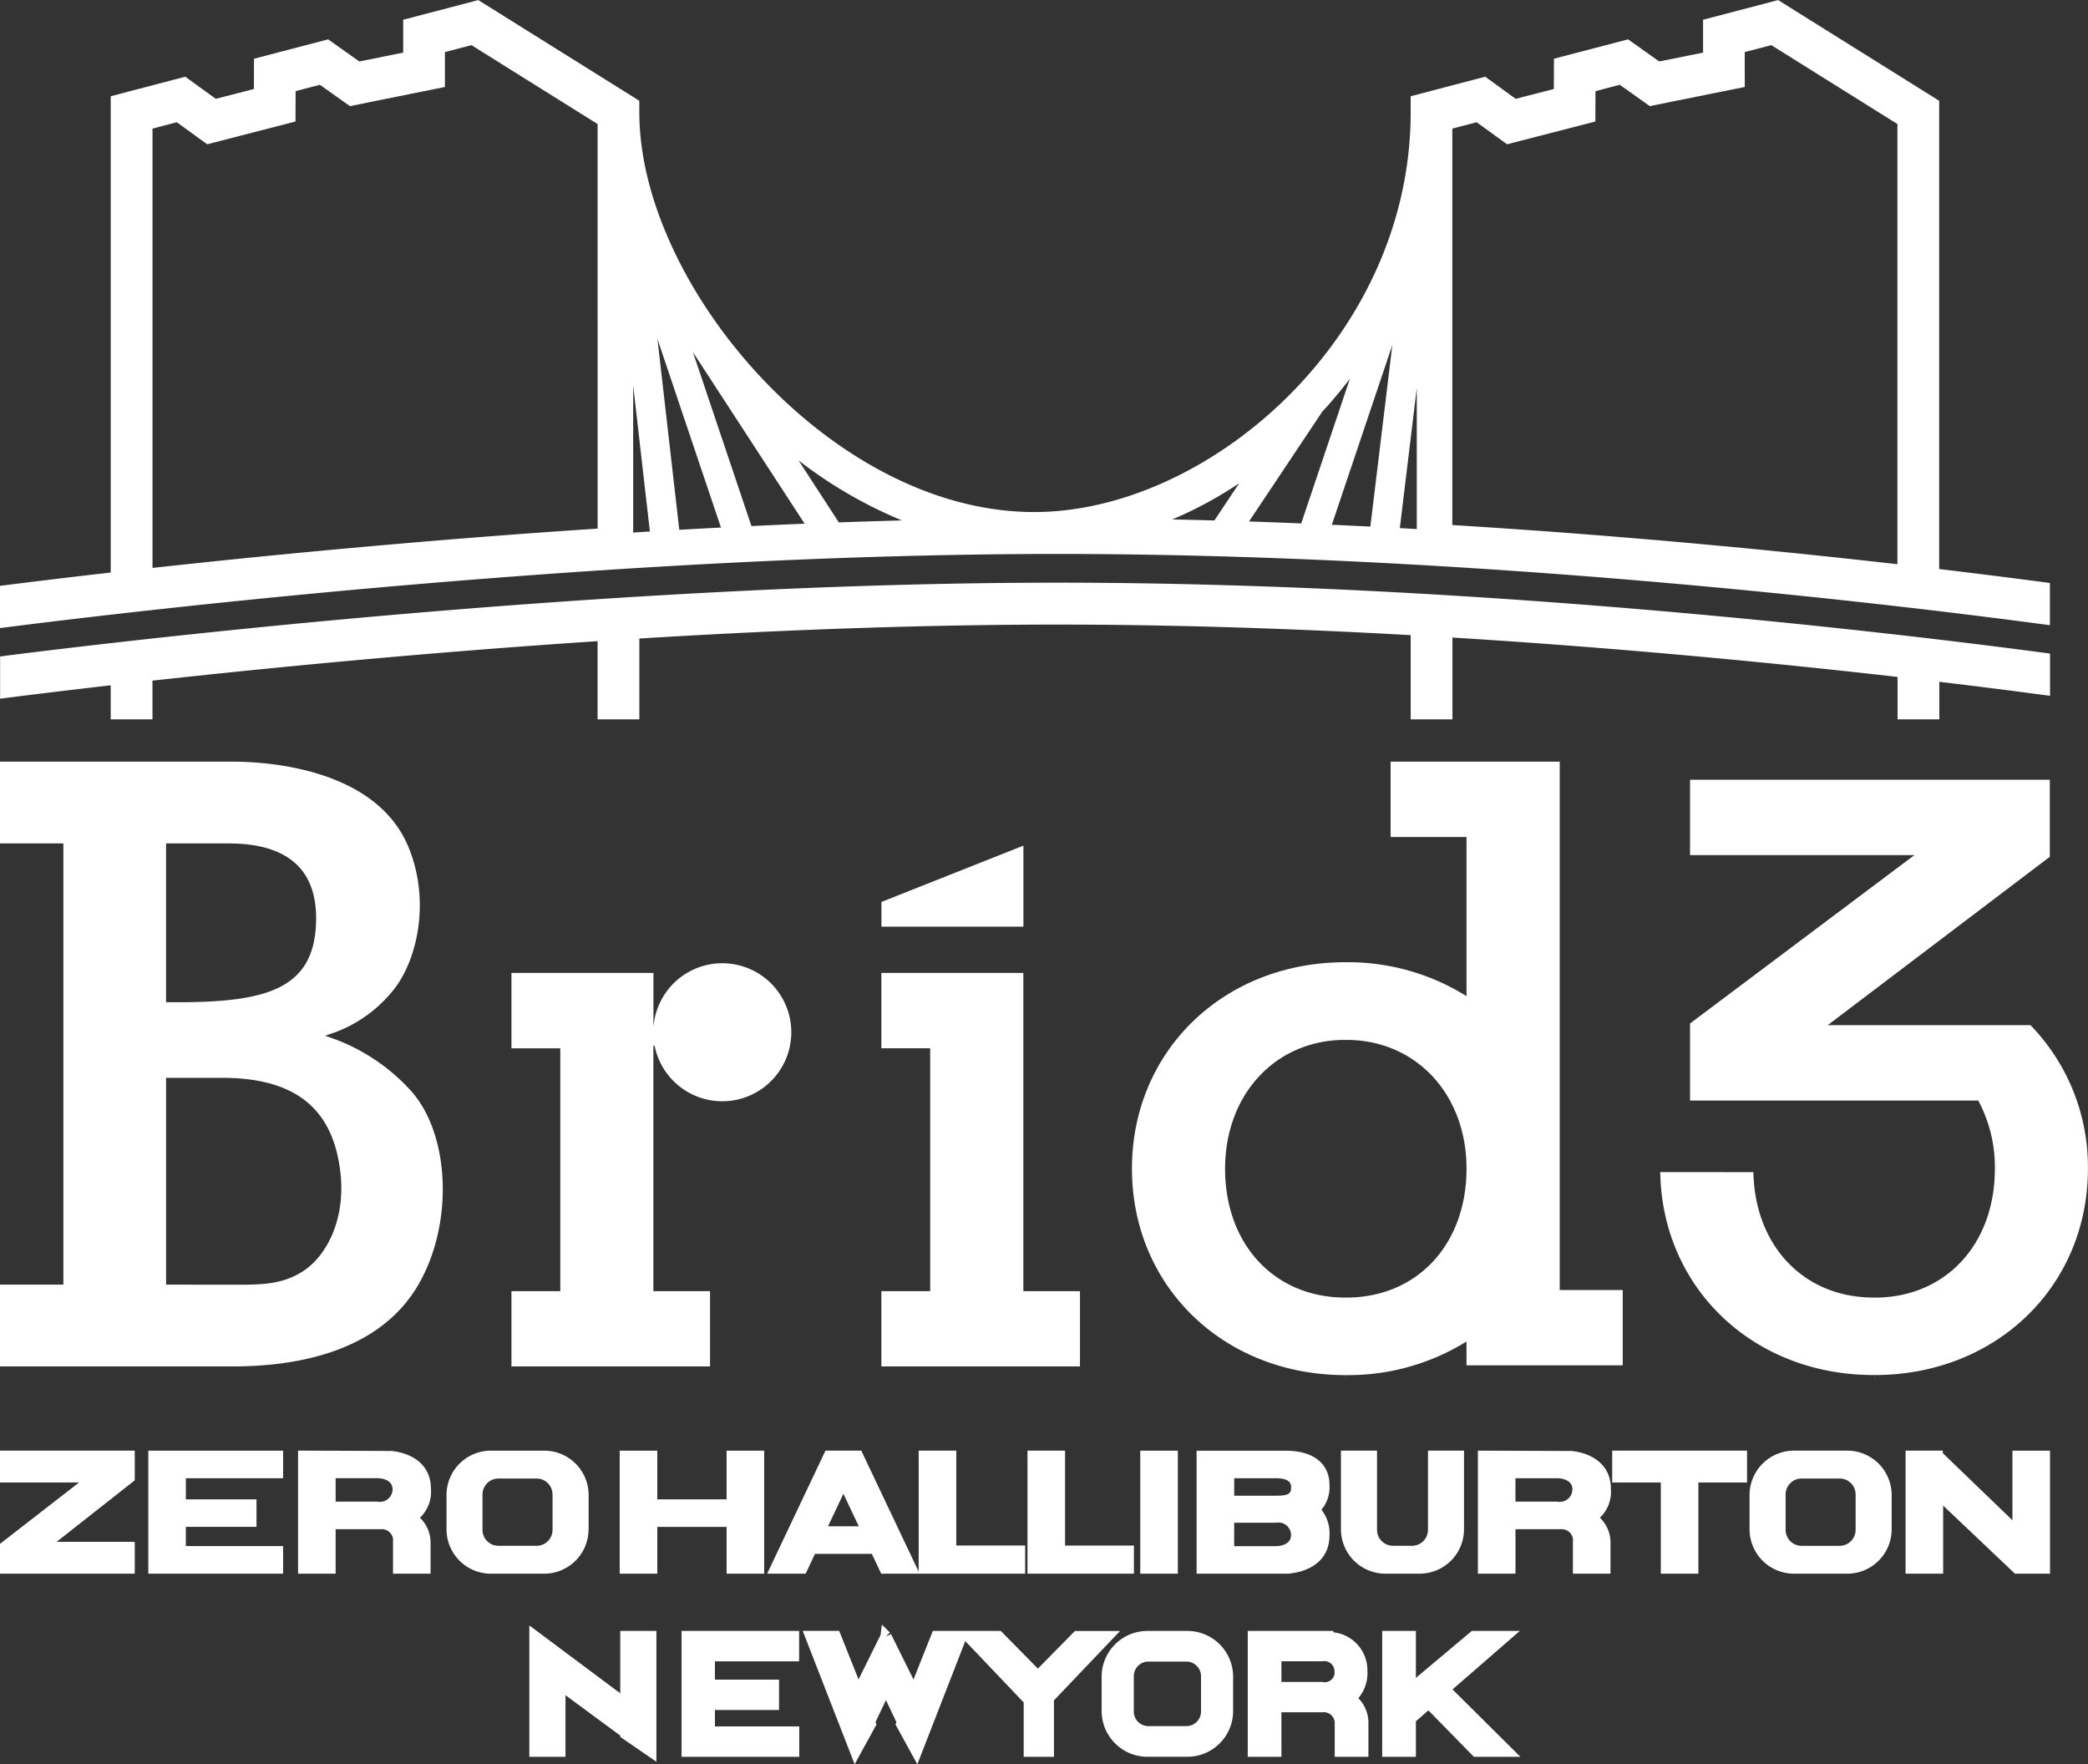 <svg id="logo_white" xmlns="http://www.w3.org/2000/svg" width="100" height="84.5" viewBox="0 0 200 169">
  <rect x="0" y="0" width="200" height="169" fill="#333333" stroke="none"/>
<defs>
    <style>
      .cls-1 {
        fill: #fff;
        fill-rule: evenodd;
      }
    </style>
  </defs>
  <path id="Logo" class="cls-1" d="M262.33,138.028c39.69,0,79.226,4.711,94.383,6.736l0.668,0.09v-4.043l-0.515-.069c-3.157-.421-6.551-0.845-10.09-1.268V94.622l-15.425-9.645-7.19,1.882V90.01l-4.2.847-2.985-2.118-7.1,1.855-0.009,2.9-3.656.941-2.919-2.119-7.14,1.873v1.55c0,21.557-19.384,38.276-36.058,38.276-18.3,0-35.535-19.193-37.609-35.091l-0.016-.121a24.728,24.728,0,0,1-.2-3.064V94.622l-15.424-9.645L199.65,86.86V90.01l-4.2.847-2.988-2.118-7.1,1.855-0.009,2.9-3.654.941-2.923-2.119-7.14,1.873v45.62c-3.532.4-6.925,0.809-10.095,1.211l-0.516.064v4.044l0.664-.084c12.95-1.645,58.475-7.016,100.639-7.016m37.815-40.739,2.331-.612,2.914,2.112,8.456-2.18,0.011-2.911,2.324-.609,2.877,2.043,9.1-1.833-0.005-3.341,2.543-.665,12.083,7.558v42.161c-14.42-1.641-28.759-2.9-42.636-3.753V97.289Zm-3.406,24.854v13.5c-0.541-.029-1.078-0.06-1.623-0.093Zm-4.446,13.264c-1.22-.059-2.452-0.119-3.688-0.174l5.794-17.222Zm-4.576-11.048c0.1-.106.2-0.207,0.3-0.315,0.813-.906,1.584-1.841,2.317-2.8l-4.663,13.859c-1.662-.068-3.324-0.13-5-0.185Zm-7.991,6.9-2.374,3.564c-1.346-.042-2.688-0.073-4.036-0.1a38.265,38.265,0,0,0,6.41-3.463m-32.3,3.555q-3.033.084-6.044,0.19l-3.859-5.938a42.955,42.955,0,0,0,9.9,5.748m-19.957-16.023L238.1,135.127q-2.559.109-5.092,0.229l-5.6-16.644c0.02,0.028.045,0.057,0.064,0.081m2.616,16.706q-2.008.1-3.992,0.216l-2.09-18.274Zm-8.408-13.615,1.6,13.994c-0.538.03-1.066,0.065-1.6,0.1V121.884ZM175.635,97.289l2.332-.612,2.912,2.112,8.456-2.18,0.012-2.911,2.323-.609,2.878,2.043,9.1-1.833,0-3.341,2.541-.665,12.085,7.558V135.6c-13.6.894-28.32,2.192-42.636,3.765V97.289Zm-4,53.32v3.259h4v-3.707c10.116-1.115,25.518-2.65,42.636-3.78v7.487h4v-7.74c14.47-.888,27.946-1.335,40.063-1.335,10.512,0,21.889.34,33.82,1.011v8.064h4v-7.833c17.194,1.062,32.566,2.623,42.635,3.772v4.061h4v-3.595c4.379,0.524,7.8.968,9.938,1.254l0.668,0.088V147.57l-0.513-.069c-15.2-2.019-54.828-6.722-94.538-6.722-42.18,0-87.808,5.357-100.788,7l-0.515.068v4.045l0.664-.086c3.138-.4,6.483-0.8,9.947-1.2m48.79,96.55-8.708-6.5v12.584h3.463v-5.9l5.245,3.864v0.128l3.463,2.379v-12.53h-3.463v5.972Zm43.557-5.974-3.553,3.611-3.551-3.611h-6.512l-1.852,4.653-2.155-4.351-0.384.193-0.057,0,0.336-.346-0.769-.759-0.121.99-2.113,4.268-1.854-4.653h-3.494l4.975,12.776,2.092-3.809-0.094-.23,1-2.1,1.005,2.108-0.089.227,2.09,3.809,4.592-11.8,5.595,5.871v5.214h2.9v-5.409l6.336-6.649h-4.326Zm-37.671,12.057h11.261V250.33H229.51v-1.572h6.141v-2.909H229.51v-1.756h8.065v-2.908H226.314v12.057Zm48.444-12.055h-3.845a4.387,4.387,0,0,0-4.375,4.388v3.272a4.392,4.392,0,0,0,4.375,4.394h3.845a4.39,4.39,0,0,0,4.375-4.394v-3.272a4.386,4.386,0,0,0-4.375-4.388m1.3,7.716a1.4,1.4,0,0,1-1.392,1.4h-3.655a1.393,1.393,0,0,1-1.392-1.4v-3.386a1.393,1.393,0,0,1,1.392-1.393h3.655a1.4,1.4,0,0,1,1.392,1.393V248.9Zm15.937-3.933a3.654,3.654,0,0,0-3.262-3.653v-0.13h-8.2v12.055h3.225v-4.266h3.935a1.056,1.056,0,0,1,1.17.938v3.328h3.228v-3.328a3.356,3.356,0,0,0-.964-2.287,3.74,3.74,0,0,0,.867-2.657m-4.292,1.1h-3.944v-1.979H287.7a0.979,0.979,0,0,1,1.158.933,0.939,0.939,0,0,1-1.161,1.046m18.915-4.887h-4.6l-5.359,4.5v-4.5h-3.228v12.058h3.228v-3.4l1.2-1.044,4.354,4.445h4.455l-6.5-6.454Zm-145.59-14.216h7.582l-7.582,5.887V235.7h12.916v-3.051h-7.483l7.483-5.889v-2.846H161.026v3.052Zm14.211,8.734h12.915v-2.642h-9.317v-1.84H185.6V228.58h-6.767v-2.023h9.317v-2.64H175.237V235.7Zm23.309-11.754-8.962-.032V235.7h3.6V231.44h4.494a1.076,1.076,0,0,1,1,1.233V235.7h3.6v-3.029a3.3,3.3,0,0,0-1.019-2.331,3.425,3.425,0,0,0,1.053-2.776c0-2.405-1.945-3.433-3.763-3.617m-1.364,4.851h-4v-2.243h4.006c0.149,0,1.447.032,1.447,1.068a1.212,1.212,0,0,1-1.451,1.175m114.374-4.851-8.964-.032V235.7h3.6V231.44h4.5a1.076,1.076,0,0,1,1,1.233V235.7h3.6v-3.029a3.281,3.281,0,0,0-1.017-2.331,3.418,3.418,0,0,0,1.053-2.776c0-2.405-1.946-3.433-3.761-3.617M310.19,228.8h-4v-2.243h4.006c0.149,0,1.449.032,1.449,1.068a1.213,1.213,0,0,1-1.453,1.175m-25.976-4.878-8.568,0V235.7h8.566l0.4,0v-0.027c1.818-.186,3.761-1.216,3.761-3.623a3.657,3.657,0,0,0-.769-2.482,3.311,3.311,0,0,0,.769-2.37c0-2.051-1.554-3.274-4.157-3.274m-0.966,9.139h-4.006v-2.242h4a1.209,1.209,0,0,1,1.448,1.172c0,1.038-1.3,1.07-1.444,1.07m0-4.828h-4v-1.676h4.006c1.444,0,1.444.636,1.444,0.872,0,0.592-.219.8-1.448,0.8m-65.838,3.212v-3.269a4.253,4.253,0,0,0-4.242-4.258H208.04a4.25,4.25,0,0,0-4.239,4.258v3.269a4.254,4.254,0,0,0,4.239,4.259h5.124a4.256,4.256,0,0,0,4.242-4.259m-8.633,1.585a1.528,1.528,0,0,1-1.525-1.528v-3.385a1.53,1.53,0,0,1,1.525-1.53h3.66a1.53,1.53,0,0,1,1.523,1.53V231.5a1.527,1.527,0,0,1-1.523,1.528h-3.66Zm129.21-9.113h-5.125a4.257,4.257,0,0,0-4.245,4.258v3.269a4.258,4.258,0,0,0,4.245,4.259h5.125a4.256,4.256,0,0,0,4.242-4.259v-3.269a4.255,4.255,0,0,0-4.242-4.258m0.79,7.586a1.531,1.531,0,0,1-1.525,1.53h-3.656a1.53,1.53,0,0,1-1.524-1.53v-3.385a1.532,1.532,0,0,1,1.524-1.533h3.656a1.533,1.533,0,0,1,1.525,1.533V231.5Zm-64.922-7.585h-3.6V235.7h3.6V223.918ZM230.628,235.7h3.6V223.917h-3.6v4.663H223.99v-4.663h-3.6V235.7h3.6v-4.482h6.638V235.7Zm123.164-5.119-6.654-6.412-0.03-.255h-3.551V235.7h3.6v-6.521l6.877,6.521h3.358V223.917h-3.6v6.667Zm-114.7,3.221h5.448l0.9,1.9h13.787v-2.7h-6.6v-9.09h-3.6v11.593l-5.5-11.593H240.1L234.512,235.7H238.2Zm2.725-5.753,1.474,3.112h-2.949Zm27.832,4.956h-6.6v-9.091h-3.6V235.7h10.194v-2.695Zm19.826-9.091v7.527a4.259,4.259,0,0,0,4.244,4.259h3.3a4.258,4.258,0,0,0,4.242-4.259v-7.527h-3.45V231.5a1.527,1.527,0,0,1-1.527,1.526h-1.827a1.529,1.529,0,0,1-1.527-1.526v-7.586h-3.452Zm25.978,3.052h4.659V235.7h3.6v-8.734h4.661v-3.052H315.456v3.052Zm25.2-17.715h-0.225c-6.638-.029-11.3-4.95-11.448-12.01l-8.921-.007c0.172,11.105,8.9,19.439,20.431,19.439h0.087l0.018,0.333v-0.333c11.648,0,20.429-8.5,20.429-19.772a19.516,19.516,0,0,0-5.5-13.74H336.1l21.271-16.123v-7.38H322.913v7.214h21.493L322.913,183v7.382h27.609l0.089,0.177a13.477,13.477,0,0,1,1.5,6.355c0,7.237-4.711,12.315-11.452,12.344M193.074,184.493l-0.89-.324,0.9-.307a12.886,12.886,0,0,0,5.492-3.9c2.381-2.793,3.745-8.593,1.586-13.846-3.129-7.6-13.666-8.193-16.823-8.193h-22.31v7.832H167.1v42.259h-6.071v7.835h22.31c5.993,0,13.932-1.342,17.711-7.739,3.5-5.915,3.107-14.726-.835-18.854a18.669,18.669,0,0,0-7.138-4.766m-16.138-18.735h5.983c5.566,0,8.388,2.409,8.388,7.16,0,6.769-4.667,8.051-13.28,8.051h-1.091V165.758Zm13.021,41.033c-1.843,1.146-3.622,1.234-6.12,1.234l-6.9-.008V188.208h5.406c6.2,0,9.782,2.35,10.957,7.182,1.355,5.566-.781,9.811-3.342,11.4m33.768-21.652,0.062,0.254a6.61,6.61,0,1,0-.124-2.444l-0.041.288h-0.005v-5.078h-13.6v7.22H214.7v23.258H210.02v7.214h19.023v-7.214h-5.426v-23.5h0.108Zm92.735,30.608v-7.214h-6.035V157.926H294.23v7.213H301.5V180.38l-0.5-.3a21.37,21.37,0,0,0-11.009-2.946h-0.1c-11.649,0-20.435,8.5-20.435,19.774s8.786,19.772,20.435,19.772h0.085l0.018,0.333v-0.333A21.477,21.477,0,0,0,301,213.764l0.5-.3v2.281H316.46Zm-26.406-6.493H289.83c-6.744-.029-11.453-5.107-11.453-12.342,0-7.106,4.807-12.3,11.43-12.339h0.258c6.628,0.042,11.435,5.226,11.437,12.327,0,7.254-4.713,12.325-11.448,12.354m-25.575-.617h-5.426V178.159h-13.6v7.217h4.675v23.261h-4.675v7.214h19.024v-7.214Zm-5.419-42.669-13.6,5.393v2.367h13.6v-7.76Z" transform="translate(-161.031 -84.969)"/>
</svg>
